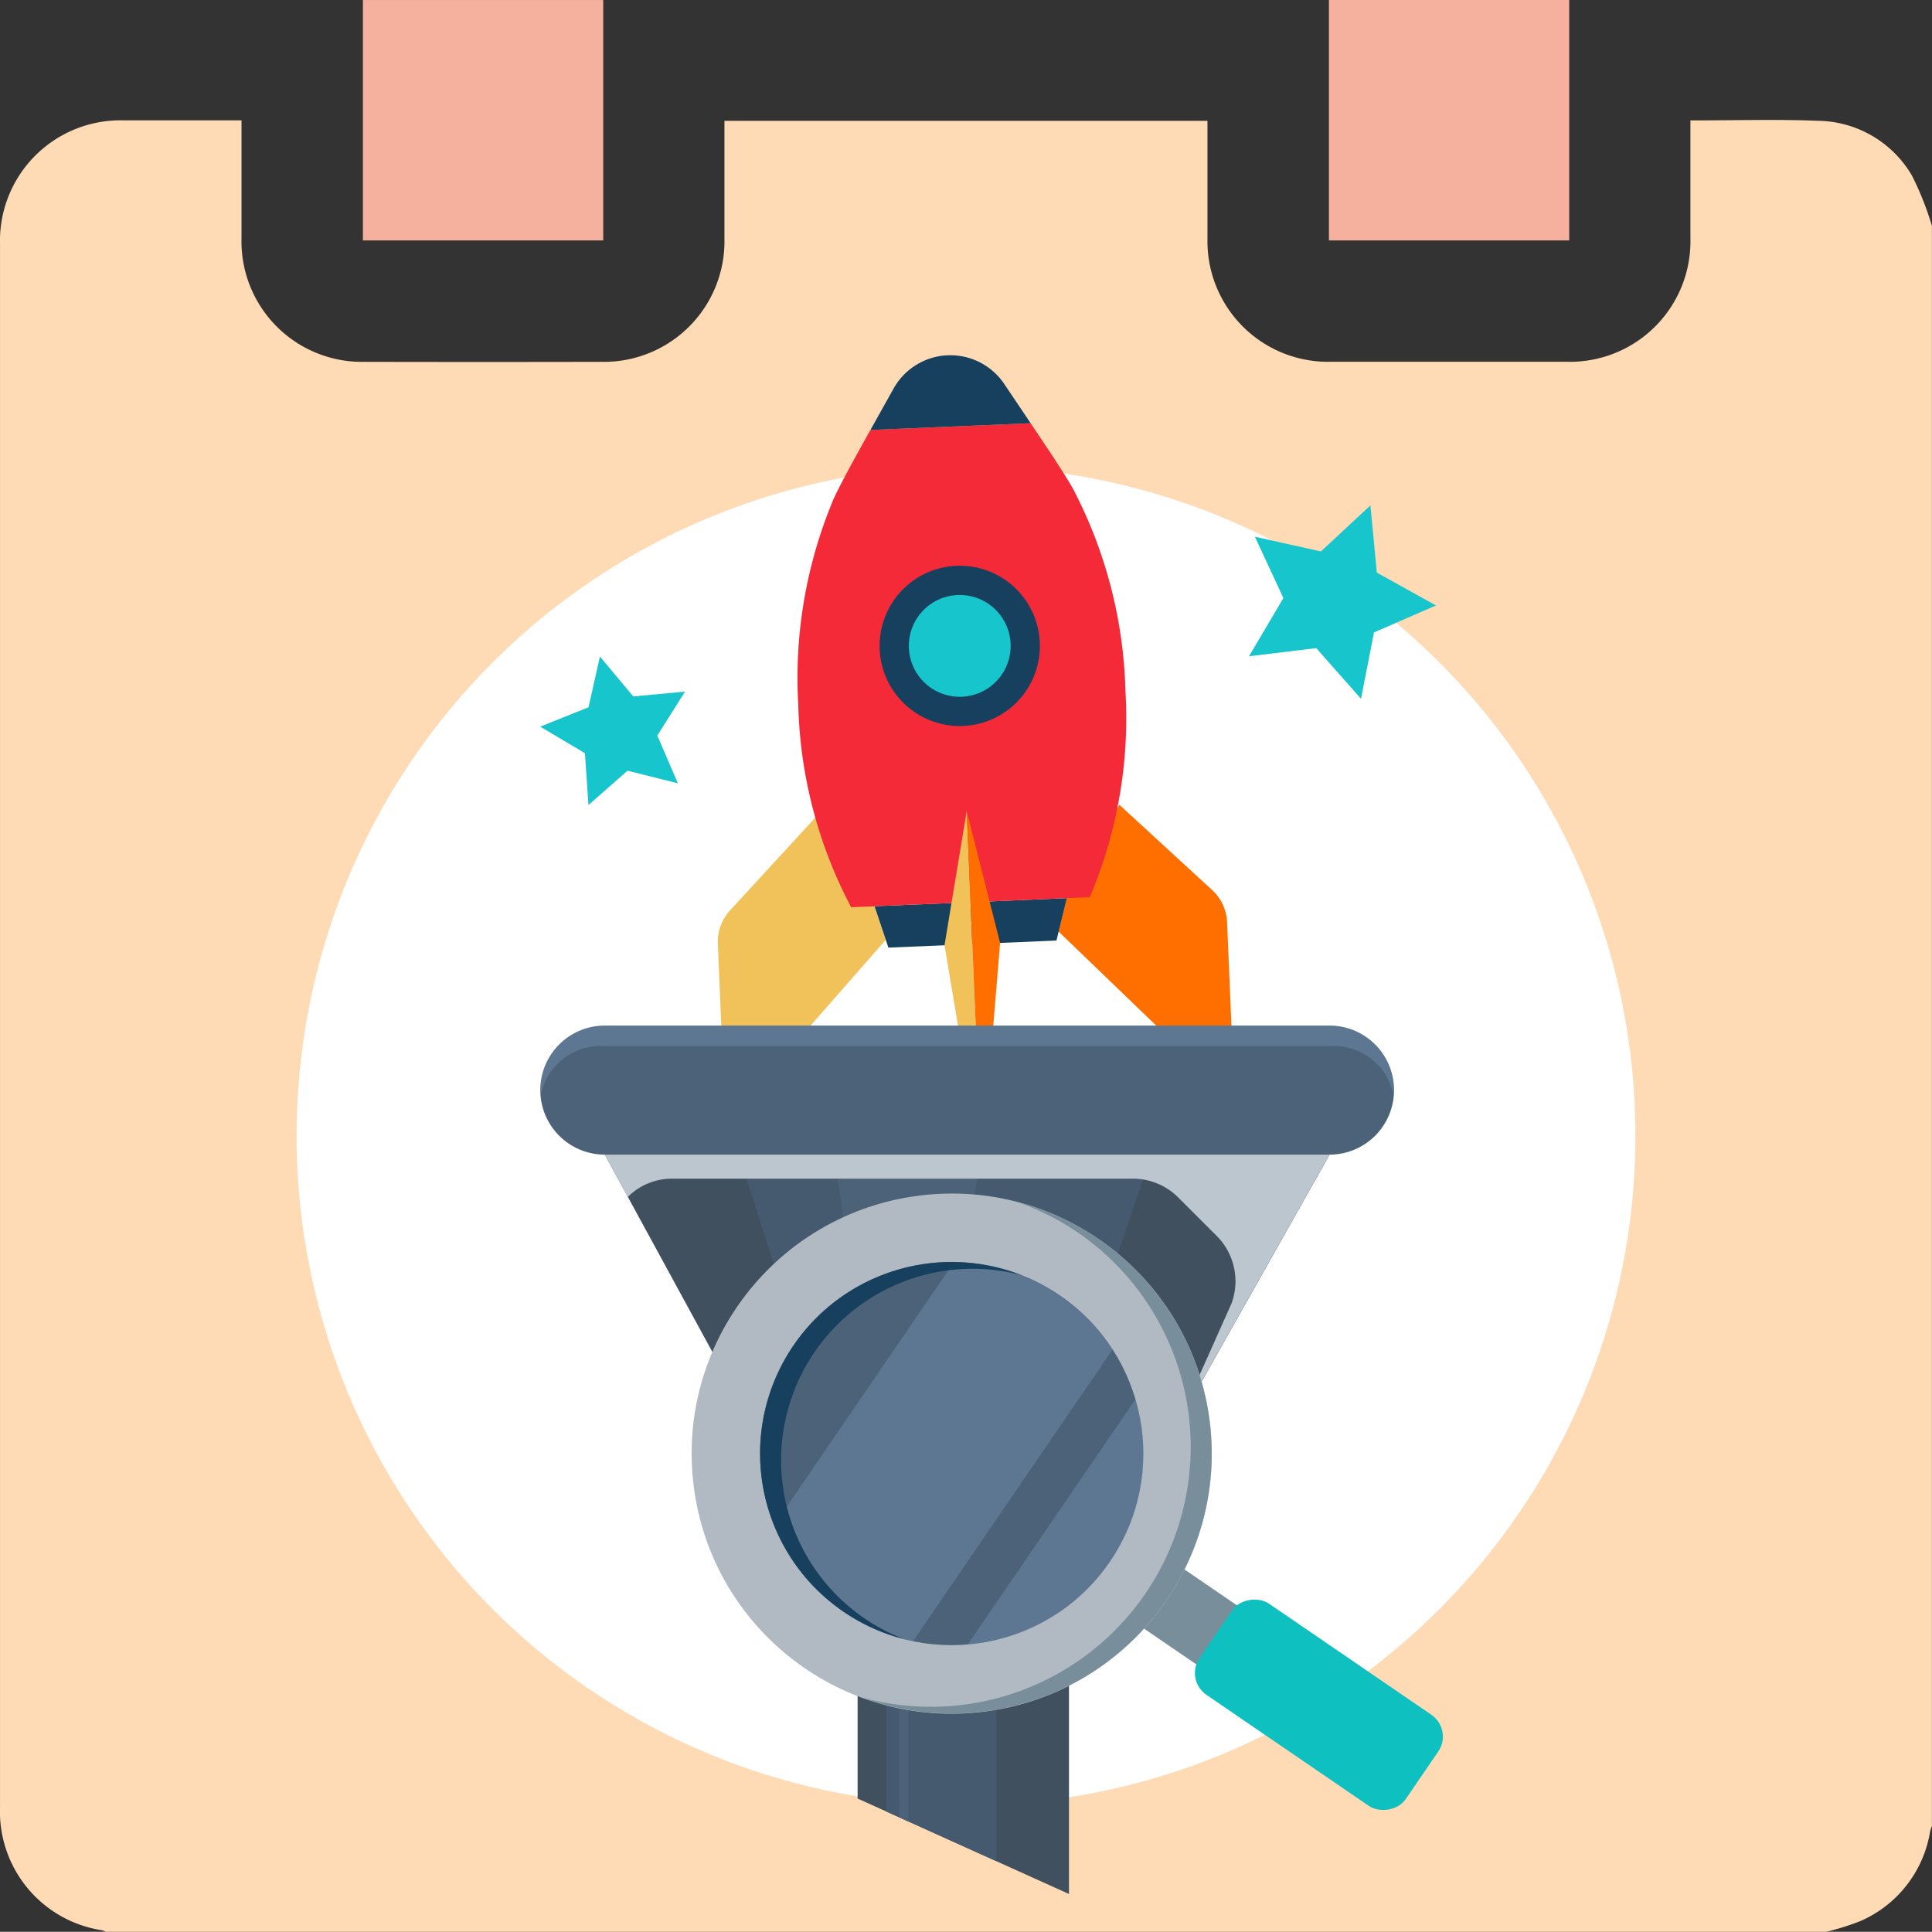 <svg xmlns="http://www.w3.org/2000/svg" width="91.974" height="91.964" viewBox="0 0 91.974 91.964"><rect x="0" y="0" width="91.974" height="91.964" fill="#333333" stroke="none"/><g transform="translate(-7438.607 919.446)"><path d="M7525.551-827.482h-81.914a.8.8,0,0,0-.159-.071,5.719,5.719,0,0,1-4.87-5.876q0-37.186,0-74.375a5.737,5.737,0,0,1,5.886-5.912q2.561,0,5.119,0h.491c0,1.924,0,3.779,0,5.635a5.735,5.735,0,0,0,5.847,5.861q5.658.012,11.317,0a5.738,5.738,0,0,0,5.827-5.838c0-1.722,0-3.444,0-5.165v-.471h22.994v.5c0,1.707,0,3.413,0,5.12a5.743,5.743,0,0,0,5.861,5.851q5.635,0,11.272,0a5.737,5.737,0,0,0,5.859-5.85q0-2.583,0-5.165v-.475c2.079,0,4.087-.061,6.09.018a5.262,5.262,0,0,1,4.459,2.615,14.421,14.421,0,0,1,.948,2.391v76.174a1.7,1.7,0,0,0-.085.247,5.637,5.637,0,0,1-3.332,4.28A12.469,12.469,0,0,1,7525.551-827.482Z" fill="#ffdbb5"/><path d="M7455.883-919.445h11.442V-908h-11.442Z" fill="#f5b09e"/><path d="M7501.871-919.446h11.44V-908h-11.44Z" fill="#f5b09e"/><circle cx="31.868" cy="31.868" r="31.868" transform="translate(7452.726 -897.244)" fill="#fff"/><path d="M7480.231-876.3l-2.81-4.224-4.062,4.419a2.205,2.205,0,0,0-.579,1.583l.3,7.127,1.332-.056,6.357-7.248Z" fill="#f1c25a"/><path d="M7496.311-877.075l-4.419-4.062-2.5,4.448L7489-875.1l6.991,6.733,1.332-.056-.3-7.127A2.2,2.2,0,0,0,7496.311-877.075Z" fill="#ff6f00"/><path d="M7488.9-874.671l-8,.337-.663-1.97,9.159-.386Z" fill="#16405e"/><path d="M7489.789-895.983c-.192-.425-1.111-1.824-2.121-3.316l-7.624.322c-.881,1.571-1.679,3.042-1.835,3.482a21.953,21.953,0,0,0-1.6,9.594,21.748,21.748,0,0,0,2.516,9.642l.086,0v0l11.061-.466.212-.009a21.736,21.736,0,0,0,1.7-9.822A21.935,21.935,0,0,0,7489.789-895.983Z" fill="#f42a39"/><path d="M7480.044-898.977l1.1-1.968a3.094,3.094,0,0,1,5.271-.222l1.257,1.869Z" fill="#16405e"/><path d="M7484.627-880.831l.544,12.923-.5.021-1.1-6.56Z" fill="#f1c25a"/><path d="M7484.627-880.831l.544,12.923.5-.021.546-6.629Z" fill="#ff6f00"/><path d="M7488.108-888.859a3.815,3.815,0,0,1-3.651,3.973,3.816,3.816,0,0,1-3.973-3.652,3.815,3.815,0,0,1,3.651-3.972A3.815,3.815,0,0,1,7488.108-888.859Z" fill="#16405e"/><path d="M7486.717-888.8a2.423,2.423,0,0,1-2.319,2.523,2.423,2.423,0,0,1-2.523-2.319,2.422,2.422,0,0,1,2.319-2.523A2.422,2.422,0,0,1,7486.717-888.8Z" fill="#17c5cc"/><path d="M7501.9-870.621h-34.5a3.071,3.071,0,0,0-3.071,3.071h0a3.071,3.071,0,0,0,3.071,3.071h34.5a3.07,3.07,0,0,0,3.07-3.071h0A3.07,3.07,0,0,0,7501.9-870.621Z" fill="#4b6278"/><path d="M7484.647-864.479H7467.4l10.788,19.795a10.836,10.836,0,0,1,1.246,5.044v5.815l10.063,4.544V-839.64a10.836,10.836,0,0,1,1.246-5.044l11.16-19.795Z" fill="#40505f"/><path d="M7483.6-864.479h-9.816l6.3,19.795a17.751,17.751,0,0,1,.709,5.044l-.007,6.426,5.252,2.372v-8.8a17.733,17.733,0,0,1,.709-5.044l6.67-19.795Z" fill="#455a6e"/><path d="M7481.294-864.479h-2.97l2.8,19.795a42.073,42.073,0,0,1,.29,5.044v6.707l.44.2v-6.908a42.066,42.066,0,0,1,.291-5.044l3.169-19.795Z" fill="#4b6278"/><path d="M7468.494-862.465h0a2.969,2.969,0,0,1,2.134-.87h21.91a3.055,3.055,0,0,1,2.159.894l1.831,1.832a3.052,3.052,0,0,1,.709,3.207l-2.546,5.707,7.208-12.784h-34.5Z" fill="#bcc6cf" style="mix-blend-mode:multiply;isolation:isolate"/><path d="M7501.9-870.621h-34.5a3.071,3.071,0,0,0-3.071,3.071h0c0,.09.006.178.014.266a2.912,2.912,0,0,1,3.057-2.36h34.5a2.912,2.912,0,0,1,3.057,2.36c.008-.088.013-.176.013-.266h0A3.07,3.07,0,0,0,7501.9-870.621Z" fill="#88a8cf" opacity="0.3"/><path d="M7506.966-890.623l-2.813-1.564-.307-3.2-2.357,2.192-3.142-.7,1.356,2.919-1.636,2.772,3.2-.388,2.131,2.412.619-3.159Z" fill="#17c5cc"/><path d="M7471.219-886.522l-2.465.23-1.587-1.9-.543,2.416-2.3.922,2.129,1.263.167,2.47,1.859-1.635,2.4.6-.981-2.273Z" fill="#17c5cc"/><rect width="3.412" height="7.711" transform="translate(7499.668 -841.535) rotate(124.373)" fill="#788f9b"/><rect width="5.262" height="11.892" rx="1.257" transform="translate(7495.001 -839.474) rotate(-55.626)" fill="#0ec0c0"/><circle cx="12.381" cy="12.381" r="12.381" transform="translate(7470.057 -860.947) rotate(-7.321)" fill="#b1bac3"/><circle cx="9.123" cy="9.123" r="9.123" transform="matrix(0.562, -0.827, 0.827, 0.562, 7471.241, -847.832)" fill="#4b6278"/><path d="M7484.024-859.366a9.133,9.133,0,0,1,7.548,4.166l-9.5,13.889a9.136,9.136,0,0,1-6.619-5.524Z" fill="#88a8cf" opacity="0.3"/><path d="M7485.6-841.278a9.332,9.332,0,0,1-.93.126l7.994-11.687a8.975,8.975,0,0,1,.22.912A9.123,9.123,0,0,1,7485.6-841.278Z" fill="#88a8cf" opacity="0.3"/><path d="M7490.9-860.463a12.336,12.336,0,0,0-3.756-1.722,12.35,12.35,0,0,1,2.756,1.4,12.38,12.38,0,0,1,3.229,17.209,12.375,12.375,0,0,1-13.453,4.95,12.374,12.374,0,0,0,14.453-4.631A12.382,12.382,0,0,0,7490.9-860.463Z" fill="#788f9b"/><path d="M7479.764-842.4a9.123,9.123,0,0,1-2.38-12.68,9.118,9.118,0,0,1,9.808-3.674,9.119,9.119,0,0,0-10.807,3.355,9.122,9.122,0,0,0,2.379,12.68,9.1,9.1,0,0,0,2.873,1.3A9.088,9.088,0,0,1,7479.764-842.4Z" fill="#16405e"/></g></svg>